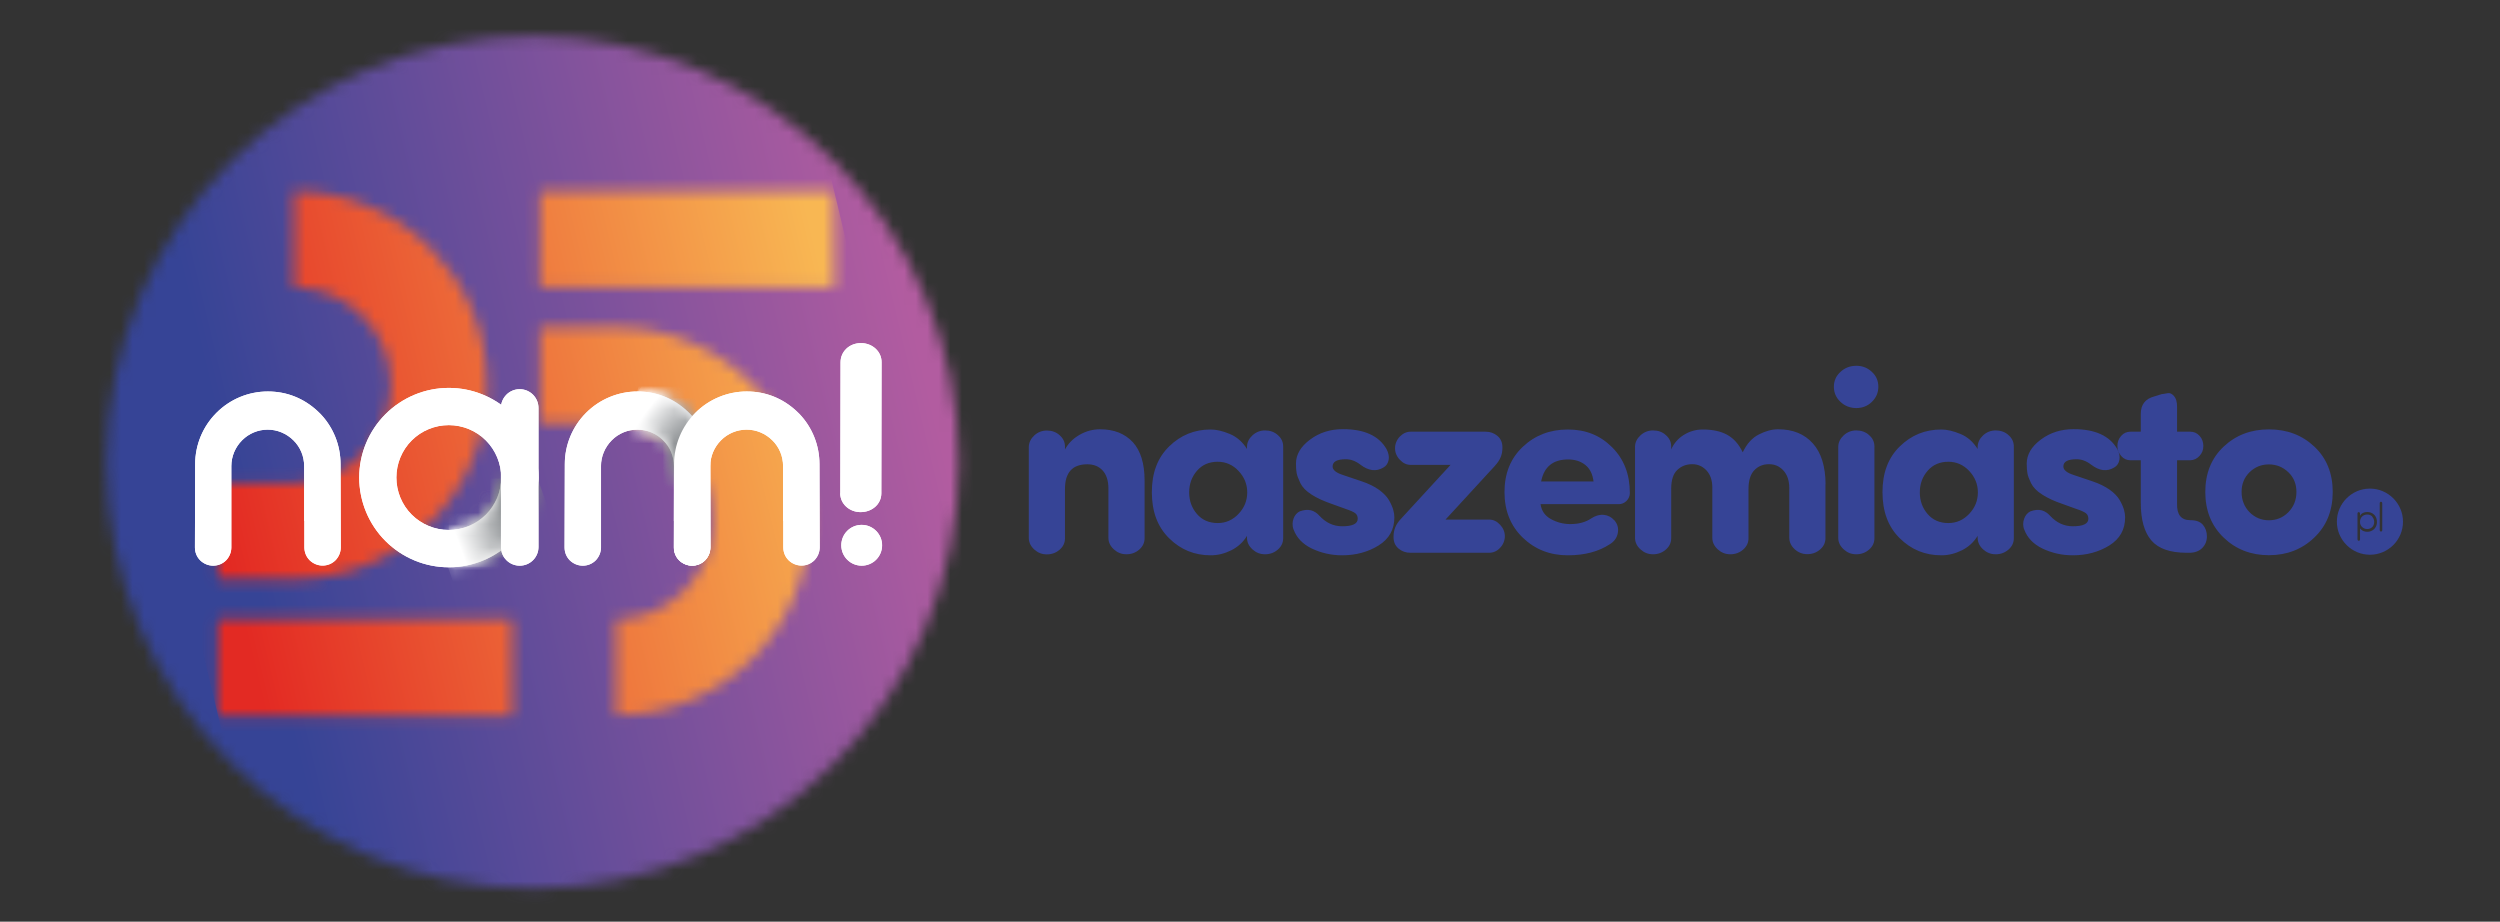 <?xml version="1.0" encoding="UTF-8"?> <svg xmlns="http://www.w3.org/2000/svg" width="217" height="80" viewBox="0 0 217 80" fill="none"><rect x="0" y="0" width="217" height="80" fill="#333333" stroke="none"/><mask id="mask0_6_5732" style="mask-type:luminance" maskUnits="userSpaceOnUse" x="0" y="0" width="217" height="80"><path d="M217 0.351H0.81V79.911H217V0.351Z" fill="white"></path></mask><g mask="url(#mask0_6_5732)"><mask id="mask1_6_5732" style="mask-type:luminance" maskUnits="userSpaceOnUse" x="9" y="3" width="75" height="75"><path d="M9.24 40.131C9.24 60.551 25.81 77.121 46.23 77.121C66.65 77.121 83.22 60.551 83.22 40.131C83.22 19.711 66.65 3.141 46.23 3.141C25.81 3.141 9.24 19.711 9.24 40.131Z" fill="white"></path></mask><g mask="url(#mask1_6_5732)"><path d="M79.21 -13.645L-7.539 7.166L13.272 93.914L100.021 73.104L79.21 -13.645Z" fill="url(#paint0_linear_6_5732)"></path></g><mask id="mask2_6_5732" style="mask-type:luminance" maskUnits="userSpaceOnUse" x="18" y="16" width="55" height="47"><path d="M18.92 62.101H44.46V53.761H18.92V62.101ZM46.86 28.421V36.761H53.45C58.09 36.761 61.86 40.531 61.86 45.171V45.341C61.86 49.981 58.09 53.751 53.45 53.751V62.091C55.7 62.091 57.9 61.641 59.97 60.761C61.96 59.911 63.75 58.711 65.29 57.171C66.83 55.631 68.04 53.841 68.88 51.851C69.76 49.781 70.2 47.591 70.2 45.331V45.161C70.2 42.911 69.75 40.711 68.88 38.641C68.03 36.651 66.82 34.861 65.29 33.321C63.75 31.781 61.96 30.571 59.97 29.731C57.9 28.851 55.71 28.401 53.45 28.401H46.86V28.421ZM25.51 24.941C30.15 24.941 33.92 28.711 33.92 33.351V33.521C33.92 38.161 30.15 41.931 25.51 41.931H18.92V50.271H25.51C27.76 50.271 29.96 49.821 32.03 48.951C34.02 48.101 35.81 46.891 37.35 45.361C38.89 43.821 40.1 42.031 40.94 40.041C41.82 37.971 42.26 35.781 42.26 33.521V33.351C42.26 31.101 41.81 28.901 40.94 26.831C40.09 24.841 38.88 23.051 37.35 21.511C35.81 19.971 34.02 18.761 32.03 17.921C29.96 17.041 27.77 16.601 25.51 16.601V24.941ZM46.86 24.941H72.4V16.601H46.86V24.941Z" fill="white"></path></mask><g mask="url(#mask2_6_5732)"><path d="M69.499 4.482L8.606 19.089L21.838 74.245L82.73 59.637L69.499 4.482Z" fill="url(#paint1_linear_6_5732)"></path></g><mask id="mask3_6_5732" style="mask-type:luminance" maskUnits="userSpaceOnUse" x="0" y="0" width="217" height="80"><path d="M217 0.351H0.81V79.911H217V0.351Z" fill="white"></path></mask><g mask="url(#mask3_6_5732)"><path fill-rule="evenodd" clip-rule="evenodd" d="M26.4 45.221V40.451C26.4 39.611 26.07 38.811 25.47 38.221C24.87 37.631 24.07 37.291 23.24 37.291C22.41 37.291 21.6 37.621 21.01 38.221C20.42 38.811 20.08 39.621 20.08 40.451V47.521C20.08 47.941 19.91 48.341 19.62 48.641C19.32 48.941 18.92 49.101 18.5 49.101C18.08 49.101 17.68 48.931 17.38 48.641C17.08 48.341 16.92 47.941 16.92 47.521L16.94 40.291C16.94 38.621 17.6 37.021 18.79 35.831C19.98 34.641 21.58 33.981 23.25 33.981C24.92 33.981 26.38 34.591 27.55 35.671L27.8 35.911C28.93 37.081 29.56 38.651 29.56 40.281L29.58 47.511C29.58 47.931 29.41 48.331 29.12 48.631C28.82 48.931 28.42 49.091 28 49.091C27.58 49.091 27.18 48.921 26.88 48.631C26.58 48.331 26.42 47.931 26.42 47.511V45.211L26.4 45.221Z" fill="white"></path><path fill-rule="evenodd" clip-rule="evenodd" d="M58.49 45.221V40.451C58.49 39.611 58.16 38.811 57.56 38.221C56.97 37.631 56.16 37.291 55.32 37.291C54.48 37.291 53.68 37.621 53.09 38.221C52.5 38.821 52.16 39.621 52.16 40.451V47.521C52.16 47.941 51.99 48.341 51.7 48.641C51.4 48.941 51 49.101 50.58 49.101C50.16 49.101 49.76 48.931 49.46 48.641C49.16 48.341 49 47.941 49 47.521L49.02 40.291C49.02 38.621 49.68 37.021 50.87 35.831C52.05 34.651 53.66 33.981 55.33 33.981C57 33.981 58.46 34.591 59.63 35.671L59.88 35.911C61.01 37.081 61.64 38.651 61.64 40.281L61.66 47.511C61.66 47.931 61.49 48.331 61.2 48.631C60.9 48.931 60.5 49.091 60.08 49.091C59.66 49.091 59.26 48.921 58.96 48.631C58.66 48.331 58.5 47.931 58.5 47.511V45.211L58.49 45.221Z" fill="white"></path><path fill-rule="evenodd" clip-rule="evenodd" d="M72.94 42.821L72.96 31.441C72.96 30.511 73.73 29.781 74.73 29.781C75.73 29.781 76.53 30.521 76.52 31.441L76.5 42.821C76.5 43.751 75.7 44.451 74.7 44.451C73.73 44.451 72.93 43.741 72.93 42.811" fill="white"></path><path fill-rule="evenodd" clip-rule="evenodd" d="M44.46 35.951C43 34.491 41.02 33.671 38.96 33.671C36.9 33.671 34.92 34.491 33.46 35.951C32 37.411 31.18 39.391 31.18 41.451C31.18 43.511 32 45.501 33.46 46.961C34.92 48.421 36.9 49.241 38.96 49.241C41.02 49.241 43.01 48.421 44.46 46.961C45.92 45.501 46.74 43.521 46.74 41.451C46.74 39.381 45.92 37.411 44.46 35.951ZM42.17 44.671C41.32 45.521 40.16 46.001 38.95 46.001C37.74 46.001 36.58 45.521 35.73 44.671C34.88 43.821 34.4 42.661 34.4 41.451C34.4 40.241 34.88 39.081 35.73 38.231C36.58 37.381 37.74 36.901 38.95 36.901C40.16 36.901 41.32 37.381 42.17 38.231C43.02 39.081 43.5 40.241 43.5 41.451C43.5 42.661 43.02 43.821 42.17 44.671Z" fill="white"></path><path fill-rule="evenodd" clip-rule="evenodd" d="M76.56 47.331C76.56 48.31 75.77 49.1 74.79 49.1C73.81 49.1 73.02 48.31 73.02 47.331C73.02 46.35 73.81 45.56 74.79 45.56C75.77 45.56 76.56 46.361 76.56 47.331Z" fill="white"></path></g><mask id="mask4_6_5732" style="mask-type:luminance" maskUnits="userSpaceOnUse" x="38" y="41" width="9" height="9"><path d="M43.5 41.541C43.48 42.711 43 43.831 42.17 44.67C41.32 45.52 40.16 46.001 38.95 46.001V49.23C41.01 49.23 43 48.411 44.45 46.951C45.89 45.511 46.7 43.571 46.73 41.541H43.5Z" fill="white"></path></mask><g mask="url(#mask4_6_5732)"><path d="M46.73 41.541H38.95V49.23H46.73V41.541Z" fill="url(#paint2_linear_6_5732)"></path></g><mask id="mask5_6_5732" style="mask-type:luminance" maskUnits="userSpaceOnUse" x="0" y="0" width="217" height="80"><path d="M217 0.351H0.81V79.911H217V0.351Z" fill="white"></path></mask><g mask="url(#mask5_6_5732)"><path fill-rule="evenodd" clip-rule="evenodd" d="M45.11 33.781C46.01 33.781 46.74 34.511 46.74 35.411V47.481C46.74 48.381 46.01 49.101 45.11 49.101C44.21 49.101 43.48 48.371 43.48 47.481V35.411C43.48 34.511 44.21 33.781 45.11 33.781Z" fill="white"></path></g><mask id="mask6_6_5732" style="mask-type:luminance" maskUnits="userSpaceOnUse" x="55" y="33" width="7" height="9"><path d="M55.33 37.291C56.17 37.291 56.97 37.621 57.57 38.221C58.16 38.811 58.5 39.621 58.5 40.451V41.451H60.71L61.03 40.151C61.03 38.521 61.01 37.091 59.88 35.921L59.63 35.681C58.47 34.601 56.93 33.991 55.33 33.991V37.291Z" fill="white"></path></mask><g mask="url(#mask6_6_5732)"><path d="M55.68 32.584L53.496 40.963L60.647 42.827L62.831 34.447L55.68 32.584Z" fill="url(#paint3_linear_6_5732)"></path></g><mask id="mask7_6_5732" style="mask-type:luminance" maskUnits="userSpaceOnUse" x="0" y="0" width="217" height="80"><path d="M217 0.351H0.81V79.911H217V0.351Z" fill="white"></path></mask><g mask="url(#mask7_6_5732)"><path fill-rule="evenodd" clip-rule="evenodd" d="M67.97 45.221V40.451C67.97 39.611 67.64 38.811 67.04 38.221C66.45 37.631 65.64 37.291 64.81 37.291C63.98 37.291 63.17 37.621 62.58 38.221C61.99 38.811 61.65 39.621 61.65 40.451V47.521C61.65 47.941 61.48 48.341 61.19 48.641C60.89 48.941 60.49 49.101 60.07 49.101C59.65 49.101 59.25 48.931 58.95 48.641C58.65 48.341 58.49 47.941 58.49 47.521L58.51 40.291C58.51 38.621 59.17 37.021 60.36 35.831C61.54 34.651 63.15 33.981 64.82 33.981C66.49 33.981 67.95 34.591 69.12 35.671L69.37 35.911C70.5 37.081 71.13 38.651 71.13 40.281L71.15 47.511C71.15 47.931 70.98 48.331 70.69 48.631C70.39 48.931 69.99 49.091 69.57 49.091C69.15 49.091 68.75 48.921 68.45 48.631C68.15 48.331 67.99 47.931 67.99 47.511V45.211L67.97 45.221Z" fill="white"></path><path fill-rule="evenodd" clip-rule="evenodd" d="M26.4 45.221V40.451C26.4 39.611 26.07 38.811 25.47 38.221C24.88 37.631 24.07 37.291 23.24 37.291C22.41 37.291 21.6 37.621 21.01 38.221C20.42 38.811 20.08 39.621 20.08 40.451V47.521C20.08 47.941 19.91 48.341 19.62 48.641C19.32 48.941 18.92 49.101 18.5 49.101C18.08 49.101 17.68 48.931 17.38 48.641C17.08 48.341 16.92 47.941 16.92 47.521L16.94 40.291C16.94 38.621 17.6 37.021 18.79 35.831C19.98 34.641 21.58 33.981 23.25 33.981C24.92 33.981 26.38 34.591 27.55 35.671L27.8 35.911C28.93 37.081 29.56 38.651 29.56 40.281L29.58 47.511C29.58 47.931 29.41 48.331 29.12 48.631C28.82 48.931 28.42 49.091 28 49.091C27.58 49.091 27.18 48.921 26.88 48.631C26.58 48.331 26.42 47.931 26.42 47.511V45.211L26.4 45.221Z" fill="white"></path><path fill-rule="evenodd" clip-rule="evenodd" d="M58.5 45.221V40.451C58.5 39.611 58.17 38.811 57.57 38.221C56.98 37.631 56.17 37.291 55.33 37.291C54.49 37.291 53.69 37.621 53.1 38.221C52.51 38.811 52.17 39.621 52.17 40.451V47.521C52.17 47.941 52 48.341 51.71 48.641C51.41 48.941 51.01 49.101 50.59 49.101C50.17 49.101 49.77 48.931 49.47 48.641C49.17 48.341 49.01 47.941 49.01 47.521L49.03 40.291C49.03 38.621 49.69 37.021 50.88 35.831C52.06 34.651 53.67 33.981 55.34 33.981C57.01 33.981 58.47 34.591 59.64 35.671L59.89 35.911C61.02 37.081 61.65 38.651 61.65 40.281L61.67 47.511C61.67 47.931 61.5 48.331 61.21 48.631C60.91 48.931 60.51 49.091 60.09 49.091C59.67 49.091 59.27 48.921 58.97 48.631C58.67 48.331 58.51 47.931 58.51 47.511V45.211L58.5 45.221Z" fill="white"></path><path fill-rule="evenodd" clip-rule="evenodd" d="M72.94 42.821L72.96 31.441C72.96 30.511 73.73 29.781 74.73 29.781C75.73 29.781 76.53 30.521 76.52 31.441L76.5 42.821C76.5 43.751 75.7 44.451 74.7 44.451C73.73 44.451 72.93 43.741 72.93 42.811" fill="white"></path><path fill-rule="evenodd" clip-rule="evenodd" d="M44.46 35.951C43 34.491 41.02 33.671 38.96 33.671C36.9 33.671 34.92 34.491 33.46 35.951C32 37.411 31.18 39.391 31.18 41.451C31.18 43.511 32 45.501 33.46 46.961C34.92 48.421 36.9 49.241 38.96 49.241C41.02 49.241 43.01 48.421 44.46 46.961C45.92 45.501 46.74 43.521 46.74 41.451C46.74 39.381 45.92 37.411 44.46 35.951ZM42.18 44.671C41.33 45.521 40.17 46.001 38.96 46.001C37.75 46.001 36.59 45.521 35.74 44.671C34.89 43.821 34.41 42.661 34.41 41.451C34.41 40.241 34.89 39.081 35.74 38.231C36.59 37.381 37.75 36.901 38.96 36.901C40.17 36.901 41.33 37.381 42.18 38.231C43.03 39.081 43.51 40.241 43.51 41.451C43.51 42.661 43.03 43.821 42.18 44.671Z" fill="white"></path><path fill-rule="evenodd" clip-rule="evenodd" d="M76.57 47.331C76.57 48.31 75.78 49.1 74.8 49.1C73.82 49.1 73.03 48.31 73.03 47.331C73.03 46.35 73.82 45.56 74.8 45.56C75.78 45.56 76.57 46.361 76.57 47.331Z" fill="white"></path></g><mask id="mask8_6_5732" style="mask-type:luminance" maskUnits="userSpaceOnUse" x="38" y="41" width="9" height="9"><path d="M43.51 41.541C43.49 42.711 43.01 43.831 42.18 44.67C41.33 45.52 40.17 46.001 38.96 46.001V49.23C41.02 49.23 43.01 48.411 44.46 46.951C45.9 45.511 46.71 43.571 46.74 41.541H43.51Z" fill="white"></path></mask><g mask="url(#mask8_6_5732)"><path d="M45.826 39.21L36.488 42.559L39.82 51.85L49.158 48.501L45.826 39.21Z" fill="url(#paint4_linear_6_5732)"></path></g><mask id="mask9_6_5732" style="mask-type:luminance" maskUnits="userSpaceOnUse" x="0" y="0" width="217" height="80"><path d="M217 0.351H0.81V79.911H217V0.351Z" fill="white"></path></mask><g mask="url(#mask9_6_5732)"><path fill-rule="evenodd" clip-rule="evenodd" d="M45.11 33.781C46.01 33.781 46.74 34.511 46.74 35.411V47.481C46.74 48.381 46.01 49.101 45.11 49.101C44.21 49.101 43.48 48.371 43.48 47.481V35.411C43.48 34.511 44.21 33.781 45.11 33.781Z" fill="white"></path></g><mask id="mask10_6_5732" style="mask-type:luminance" maskUnits="userSpaceOnUse" x="55" y="33" width="7" height="9"><path d="M55.34 34.081V37.201C55.34 37.201 55.38 37.291 55.43 37.291C56.59 37.321 57.67 37.991 58.2 39.111C58.41 39.551 58.5 40.041 58.5 40.531V41.361C58.5 41.411 58.54 41.451 58.59 41.451H60.63C60.63 41.451 60.71 41.421 60.72 41.381L61.02 40.161C61.02 40.161 61.02 40.151 61.02 40.141C61.02 38.511 61 37.091 59.87 35.921L59.62 35.681C58.48 34.621 56.98 34.011 55.42 33.991C55.37 33.991 55.33 34.031 55.33 34.081" fill="white"></path></mask><g mask="url(#mask10_6_5732)"><path d="M57.001 31.448L51.987 39.339L59.415 44.059L64.429 36.167L57.001 31.448Z" fill="url(#paint5_radial_6_5732)"></path></g><mask id="mask11_6_5732" style="mask-type:luminance" maskUnits="userSpaceOnUse" x="0" y="0" width="217" height="80"><path d="M217 0.351H0.81V79.911H217V0.351Z" fill="white"></path></mask><g mask="url(#mask11_6_5732)"><path fill-rule="evenodd" clip-rule="evenodd" d="M67.97 45.221V40.45C67.97 39.611 67.64 38.81 67.04 38.221C66.44 37.63 65.64 37.291 64.81 37.291C63.98 37.291 63.17 37.62 62.58 38.221C61.99 38.81 61.65 39.62 61.65 40.45V47.52C61.65 47.94 61.48 48.34 61.19 48.641C60.89 48.941 60.49 49.1 60.07 49.1C59.65 49.1 59.25 48.931 58.95 48.641C58.65 48.34 58.49 47.94 58.49 47.52L58.51 40.291C58.51 38.62 59.17 37.02 60.36 35.83C61.54 34.65 63.15 33.98 64.82 33.98C66.49 33.98 67.95 34.59 69.12 35.67L69.37 35.91C70.5 37.081 71.13 38.651 71.13 40.281L71.15 47.511C71.15 47.931 70.98 48.331 70.69 48.63C70.39 48.931 69.99 49.09 69.57 49.09C69.15 49.09 68.75 48.92 68.45 48.63C68.15 48.331 67.99 47.931 67.99 47.511V45.21L67.97 45.221Z" fill="white"></path><path fill-rule="evenodd" clip-rule="evenodd" d="M199.33 42.7C199.33 42.011 199.1 41.441 198.63 40.99C198.16 40.541 197.6 40.31 196.94 40.31C196.28 40.31 195.72 40.541 195.26 40.99C194.8 41.441 194.57 42.011 194.57 42.7C194.57 43.391 194.8 43.99 195.26 44.46C195.72 44.92 196.28 45.16 196.94 45.16C197.6 45.16 198.16 44.93 198.63 44.46C199.09 43.99 199.33 43.41 199.33 42.7ZM196.94 37.27C198.52 37.27 199.83 37.77 200.89 38.77C201.95 39.77 202.48 41.081 202.48 42.7C202.48 44.321 201.95 45.641 200.88 46.66C199.82 47.681 198.5 48.191 196.94 48.191C195.38 48.191 194.07 47.681 193.01 46.66C191.95 45.641 191.42 44.321 191.42 42.7C191.42 41.081 191.95 39.77 193.01 38.77C194.07 37.77 195.38 37.27 196.94 37.27ZM188.97 35.31V37.471H190.12C190.44 37.471 190.7 37.59 190.92 37.83C191.14 38.07 191.25 38.36 191.25 38.71C191.25 39.06 191.14 39.331 190.92 39.571C190.7 39.81 190.44 39.941 190.12 39.95H188.97V43.71C188.94 44.67 189.32 45.151 190.12 45.151C190.62 45.151 190.98 45.281 191.21 45.55C191.44 45.821 191.56 46.16 191.56 46.56C191.56 46.961 191.42 47.3 191.15 47.571C190.88 47.84 190.51 47.98 190.03 47.98H189.8C188.36 47.98 187.34 47.62 186.73 46.901C186.12 46.181 185.82 45.09 185.82 43.641V39.95H184.92C184.6 39.95 184.34 39.83 184.12 39.58C183.9 39.33 183.79 39.04 183.79 38.71C183.79 38.38 183.9 38.07 184.12 37.83C184.34 37.59 184.6 37.471 184.92 37.471H185.82V35.92C185.82 35.12 186.21 34.62 186.99 34.41L187.64 34.21C187.78 34.2 187.94 34.17 188.14 34.13C188.33 34.09 188.52 34.17 188.7 34.37C188.88 34.571 188.97 34.88 188.97 35.321M175.69 45.96C175.58 45.63 175.59 45.31 175.7 45.011C175.81 44.711 176 44.501 176.25 44.38C176.62 44.251 176.95 44.221 177.23 44.3C177.51 44.38 177.74 44.541 177.94 44.761C178.51 45.38 179.17 45.681 179.92 45.681C180.82 45.681 181.27 45.461 181.27 45.031C181.27 44.821 181.2 44.66 181.06 44.55C180.92 44.441 180.64 44.31 180.24 44.181L179.05 43.751C178.31 43.501 177.71 43.221 177.25 42.92C176.78 42.62 176.47 42.291 176.29 41.931C176.12 41.571 176.01 41.281 175.98 41.071C175.94 40.861 175.92 40.581 175.92 40.24C175.92 39.461 176.33 38.761 177.14 38.16C177.95 37.55 178.9 37.251 180 37.251C181.86 37.251 183.12 37.831 183.78 38.98C183.96 39.321 184.02 39.641 183.96 39.941C183.9 40.23 183.75 40.45 183.51 40.58C182.88 40.96 182.21 40.87 181.51 40.33C181.09 40.01 180.67 39.861 180.25 39.861C179.48 39.861 179.1 40.071 179.1 40.49C179.1 40.791 179.4 41.041 180 41.23L181.6 41.77C182.2 41.97 182.7 42.211 183.11 42.501C183.52 42.791 183.81 43.1 183.99 43.41C184.17 43.721 184.29 44.001 184.36 44.24C184.43 44.48 184.46 44.7 184.46 44.91C184.46 45.961 184.01 46.77 183.1 47.34C182.19 47.91 181.13 48.2 179.91 48.2C178.98 48.2 178.11 48.001 177.3 47.62C176.49 47.23 175.96 46.67 175.7 45.95M169.12 45.401C169.83 45.401 170.43 45.13 170.93 44.6C171.43 44.071 171.68 43.45 171.68 42.74C171.68 42.031 171.43 41.42 170.93 40.88C170.43 40.35 169.82 40.08 169.12 40.08C168.37 40.08 167.77 40.34 167.32 40.861C166.87 41.38 166.64 42.001 166.64 42.74C166.64 43.48 166.87 44.1 167.32 44.62C167.77 45.141 168.37 45.401 169.12 45.401ZM171.66 38.96V38.761C171.68 38.38 171.84 38.06 172.14 37.781C172.45 37.501 172.81 37.361 173.23 37.361C173.65 37.361 174.04 37.49 174.34 37.77C174.65 38.04 174.8 38.37 174.8 38.761V46.71C174.8 47.1 174.65 47.431 174.34 47.7C174.03 47.971 173.66 48.111 173.23 48.111C172.8 48.111 172.45 47.971 172.14 47.691C171.83 47.41 171.67 47.09 171.66 46.71V46.511C171.33 47.05 170.88 47.471 170.3 47.761C169.72 48.05 169.13 48.2 168.51 48.2C167.1 48.2 165.9 47.711 164.9 46.721C163.9 45.74 163.4 44.41 163.4 42.721C163.4 41.031 163.9 39.73 164.9 38.751C165.9 37.77 167.1 37.281 168.51 37.281C168.99 37.281 169.54 37.41 170.15 37.66C170.77 37.91 171.27 38.35 171.66 38.971M162.7 38.761V46.71C162.7 47.1 162.55 47.431 162.24 47.7C161.93 47.971 161.56 48.111 161.13 48.111C160.7 48.111 160.35 47.971 160.04 47.691C159.73 47.41 159.57 47.09 159.56 46.71V38.761C159.57 38.38 159.74 38.06 160.04 37.781C160.35 37.501 160.71 37.361 161.13 37.361C161.55 37.361 161.94 37.49 162.24 37.77C162.55 38.04 162.7 38.37 162.7 38.761ZM161.13 31.75C161.66 31.75 162.11 31.93 162.48 32.281C162.86 32.63 163.04 33.06 163.04 33.571C163.04 34.081 162.85 34.52 162.48 34.88C162.11 35.24 161.66 35.42 161.13 35.42C160.6 35.42 160.13 35.24 159.75 34.88C159.37 34.52 159.18 34.081 159.18 33.571C159.18 33.06 159.37 32.63 159.75 32.281C160.13 31.93 160.59 31.75 161.13 31.75ZM158.45 42.02V46.7C158.45 47.09 158.3 47.42 157.99 47.691C157.68 47.961 157.31 48.1 156.88 48.1C156.45 48.1 156.1 47.961 155.79 47.681C155.48 47.401 155.32 47.081 155.31 46.7V42.38C155.31 41.721 155.14 41.211 154.8 40.84C154.46 40.471 154.05 40.291 153.55 40.291C153.03 40.291 152.6 40.471 152.27 40.821C151.94 41.17 151.77 41.711 151.77 42.431V46.71C151.77 47.1 151.62 47.431 151.31 47.7C151 47.971 150.63 48.111 150.2 48.111C149.77 48.111 149.42 47.971 149.11 47.691C148.8 47.41 148.64 47.09 148.63 46.71V42.321C148.63 41.691 148.46 41.2 148.12 40.83C147.78 40.47 147.37 40.291 146.89 40.291C146.37 40.291 145.93 40.461 145.58 40.8C145.23 41.141 145.06 41.681 145.06 42.431V46.71C145.06 47.1 144.91 47.431 144.6 47.7C144.29 47.971 143.92 48.111 143.49 48.111C143.06 48.111 142.71 47.971 142.4 47.691C142.09 47.41 141.93 47.09 141.92 46.71V38.761C141.93 38.38 142.1 38.06 142.4 37.781C142.71 37.501 143.07 37.361 143.49 37.361C143.91 37.361 144.3 37.49 144.6 37.77C144.91 38.04 145.06 38.37 145.06 38.761V39.011C145.3 38.471 145.67 38.05 146.17 37.74C146.67 37.431 147.22 37.281 147.8 37.281C148.65 37.281 149.36 37.431 149.92 37.74C150.48 38.05 150.93 38.55 151.27 39.261C151.62 38.52 152.08 38.01 152.67 37.71C153.26 37.41 153.81 37.261 154.34 37.261C155.62 37.261 156.62 37.67 157.35 38.48C158.08 39.291 158.45 40.48 158.46 42.041M140.12 45.151C140.41 45.49 140.51 45.87 140.42 46.291C140.34 46.7 140.1 47.02 139.71 47.251C138.75 47.88 137.54 48.2 136.09 48.2C134.54 48.2 133.24 47.691 132.18 46.67C131.12 45.651 130.59 44.33 130.59 42.71C130.59 41.09 131.12 39.781 132.18 38.781C133.24 37.781 134.54 37.281 136.09 37.281C137.64 37.281 138.9 37.791 139.93 38.821C140.96 39.85 141.47 41.17 141.47 42.791C141.47 43.06 141.37 43.291 141.18 43.48C140.99 43.67 140.76 43.761 140.5 43.761H133.72C133.8 44.331 134.09 44.761 134.61 45.05C135.13 45.34 135.69 45.49 136.31 45.49C137.04 45.49 137.65 45.321 138.13 44.99C138.5 44.751 138.87 44.651 139.22 44.691C139.57 44.73 139.87 44.88 140.11 45.151M133.77 41.791H138.32C138.24 41.16 138.01 40.681 137.61 40.361C137.21 40.041 136.71 39.88 136.11 39.88C134.8 39.88 134.02 40.52 133.77 41.791ZM129.79 40.401L125.47 45.1H129.27C129.62 45.1 129.93 45.251 130.2 45.541C130.48 45.831 130.62 46.17 130.62 46.541C130.62 46.91 130.48 47.27 130.21 47.55C129.94 47.84 129.62 47.98 129.26 47.98H122.42C122.03 47.98 121.69 47.861 121.4 47.62C121.11 47.38 120.96 47.05 120.96 46.63V46.56C120.96 45.99 121.17 45.49 121.59 45.05L125.91 40.35H122.44C122.09 40.35 121.78 40.2 121.51 39.91C121.23 39.62 121.09 39.281 121.09 38.91C121.09 38.541 121.23 38.181 121.5 37.901C121.77 37.62 122.09 37.471 122.45 37.471H128.95C129.34 37.471 129.68 37.59 129.97 37.83C130.26 38.07 130.41 38.401 130.41 38.821V38.891C130.41 39.461 130.2 39.961 129.78 40.401M112.27 45.96C112.17 45.63 112.17 45.31 112.28 45.011C112.39 44.711 112.58 44.501 112.83 44.38C113.21 44.251 113.53 44.221 113.81 44.3C114.09 44.38 114.32 44.541 114.52 44.761C115.09 45.38 115.75 45.681 116.5 45.681C117.4 45.681 117.85 45.461 117.85 45.031C117.85 44.821 117.78 44.66 117.64 44.55C117.5 44.441 117.22 44.31 116.82 44.181L115.63 43.751C114.9 43.501 114.29 43.221 113.83 42.92C113.36 42.62 113.05 42.291 112.87 41.931C112.7 41.571 112.59 41.281 112.55 41.071C112.51 40.861 112.49 40.581 112.49 40.24C112.49 39.461 112.9 38.761 113.71 38.16C114.52 37.55 115.47 37.251 116.57 37.251C118.43 37.251 119.69 37.831 120.35 38.98C120.53 39.321 120.59 39.641 120.53 39.941C120.47 40.23 120.32 40.45 120.08 40.58C119.45 40.96 118.78 40.87 118.08 40.33C117.66 40.01 117.24 39.861 116.82 39.861C116.05 39.861 115.67 40.071 115.67 40.49C115.67 40.791 115.97 41.041 116.57 41.23L118.17 41.77C118.77 41.97 119.27 42.211 119.68 42.501C120.08 42.791 120.38 43.1 120.56 43.41C120.74 43.721 120.86 44.001 120.93 44.24C121 44.48 121.03 44.7 121.03 44.91C121.03 45.961 120.58 46.77 119.67 47.34C118.76 47.91 117.7 48.2 116.49 48.2C115.56 48.2 114.69 48.001 113.88 47.62C113.07 47.23 112.54 46.67 112.28 45.95M105.7 45.401C106.41 45.401 107.01 45.13 107.51 44.6C108.01 44.071 108.26 43.45 108.26 42.74C108.26 42.031 108.01 41.42 107.51 40.88C107.01 40.35 106.4 40.08 105.7 40.08C104.95 40.08 104.35 40.34 103.9 40.861C103.45 41.38 103.22 42.001 103.22 42.74C103.22 43.48 103.45 44.1 103.9 44.62C104.35 45.141 104.95 45.401 105.7 45.401ZM108.24 38.96V38.761C108.25 38.38 108.42 38.06 108.72 37.781C109.03 37.501 109.39 37.361 109.81 37.361C110.23 37.361 110.62 37.49 110.92 37.77C111.23 38.04 111.38 38.37 111.38 38.761V46.71C111.38 47.1 111.23 47.431 110.92 47.7C110.61 47.971 110.24 48.111 109.81 48.111C109.38 48.111 109.03 47.971 108.72 47.691C108.41 47.41 108.25 47.09 108.24 46.71V46.511C107.91 47.05 107.46 47.471 106.88 47.761C106.3 48.05 105.71 48.2 105.09 48.2C103.68 48.2 102.48 47.711 101.48 46.721C100.48 45.74 99.98 44.41 99.98 42.721C99.98 41.031 100.48 39.73 101.48 38.751C102.48 37.77 103.68 37.281 105.09 37.281C105.57 37.281 106.12 37.41 106.73 37.66C107.34 37.91 107.85 38.35 108.24 38.971M92.44 38.761V39.011C92.73 38.48 93.15 38.06 93.71 37.74C94.27 37.42 94.86 37.261 95.48 37.261C96.7 37.261 97.64 37.641 98.33 38.38C99.01 39.13 99.35 40.24 99.35 41.71V46.71C99.35 47.1 99.2 47.431 98.89 47.7C98.58 47.971 98.21 48.111 97.78 48.111C97.35 48.111 97 47.971 96.69 47.691C96.38 47.41 96.22 47.09 96.21 46.71V42.391C96.21 41.721 96.04 41.2 95.71 40.84C95.38 40.48 94.94 40.3 94.38 40.3C93.09 40.3 92.44 41.011 92.44 42.441V46.721C92.44 47.111 92.29 47.44 91.98 47.71C91.67 47.98 91.3 48.12 90.87 48.12C90.44 48.12 90.09 47.98 89.78 47.7C89.47 47.42 89.31 47.1 89.3 46.721V38.77C89.32 38.39 89.48 38.071 89.78 37.791C90.09 37.511 90.45 37.37 90.87 37.37C91.29 37.37 91.68 37.501 91.98 37.781C92.29 38.05 92.44 38.38 92.44 38.77" fill="#364496"></path><path d="M205.9 44.851C206.02 44.971 206.08 45.121 206.08 45.301C206.08 45.481 206.02 45.641 205.91 45.751C205.79 45.861 205.65 45.921 205.47 45.921C205.31 45.921 205.16 45.861 205.04 45.751C204.91 45.641 204.85 45.491 204.85 45.301C204.85 45.111 204.91 44.951 205.03 44.831C205.15 44.721 205.3 44.661 205.48 44.661C205.66 44.661 205.8 44.721 205.92 44.841M208.58 45.281C208.58 46.871 207.29 48.151 205.71 48.151C204.13 48.151 202.84 46.861 202.84 45.281C202.84 43.701 204.13 42.411 205.71 42.411C207.29 42.411 208.58 43.701 208.58 45.281ZM206.32 45.311C206.32 45.051 206.24 44.841 206.08 44.681C205.92 44.521 205.72 44.441 205.47 44.441C205.34 44.441 205.22 44.471 205.11 44.521C204.99 44.581 204.91 44.661 204.85 44.761V44.571C204.85 44.571 204.84 44.511 204.82 44.491C204.8 44.471 204.77 44.451 204.74 44.451C204.71 44.451 204.68 44.461 204.66 44.491C204.64 44.511 204.63 44.541 204.63 44.571V46.821C204.63 46.821 204.64 46.881 204.66 46.901C204.68 46.921 204.71 46.941 204.74 46.941C204.77 46.941 204.8 46.931 204.82 46.901C204.84 46.881 204.85 46.851 204.85 46.821V45.851C204.91 45.951 205 46.021 205.11 46.081C205.23 46.131 205.35 46.161 205.47 46.161C205.71 46.161 205.91 46.081 206.08 45.921C206.24 45.761 206.32 45.561 206.32 45.301M206.78 43.671C206.78 43.671 206.77 43.611 206.75 43.591C206.73 43.571 206.7 43.551 206.67 43.551C206.64 43.551 206.61 43.561 206.59 43.591C206.57 43.611 206.56 43.641 206.56 43.671V46.021C206.56 46.021 206.57 46.081 206.59 46.101C206.61 46.121 206.64 46.141 206.67 46.141C206.7 46.141 206.73 46.131 206.75 46.101C206.77 46.081 206.78 46.051 206.78 46.021V43.671Z" fill="#364496"></path></g></g><defs><linearGradient id="paint0_linear_6_5732" x1="20.57" y1="43.697" x2="79.631" y2="29.528" gradientUnits="userSpaceOnUse"><stop stop-color="#364496"></stop><stop offset="1" stop-color="#B25CA0"></stop></linearGradient><linearGradient id="paint1_linear_6_5732" x1="19.79" y1="48.544" x2="74.225" y2="35.486" gradientUnits="userSpaceOnUse"><stop stop-color="#E32A23"></stop><stop offset="1" stop-color="#F8B753"></stop></linearGradient><linearGradient id="paint2_linear_6_5732" x1="38.744" y1="45.634" x2="43.355" y2="45.634" gradientUnits="userSpaceOnUse"><stop stop-color="white"></stop><stop offset="1" stop-color="#7E8285"></stop></linearGradient><linearGradient id="paint3_linear_6_5732" x1="55.468" y1="36.507" x2="59.255" y2="37.494" gradientUnits="userSpaceOnUse"><stop stop-color="white"></stop><stop offset="0.94" stop-color="#7E8285"></stop><stop offset="1" stop-color="#7E8285"></stop></linearGradient><linearGradient id="paint4_linear_6_5732" x1="39.561" y1="46.437" x2="44.443" y2="44.686" gradientUnits="userSpaceOnUse"><stop stop-color="white"></stop><stop offset="1" stop-color="#7E8285"></stop></linearGradient><radialGradient id="paint5_radial_6_5732" cx="0" cy="0" r="1" gradientUnits="userSpaceOnUse" gradientTransform="translate(58.595 39.511) rotate(-57.57) scale(10.226 4.219)"><stop stop-color="#7E8285"></stop><stop offset="1" stop-color="white"></stop></radialGradient></defs></svg> 